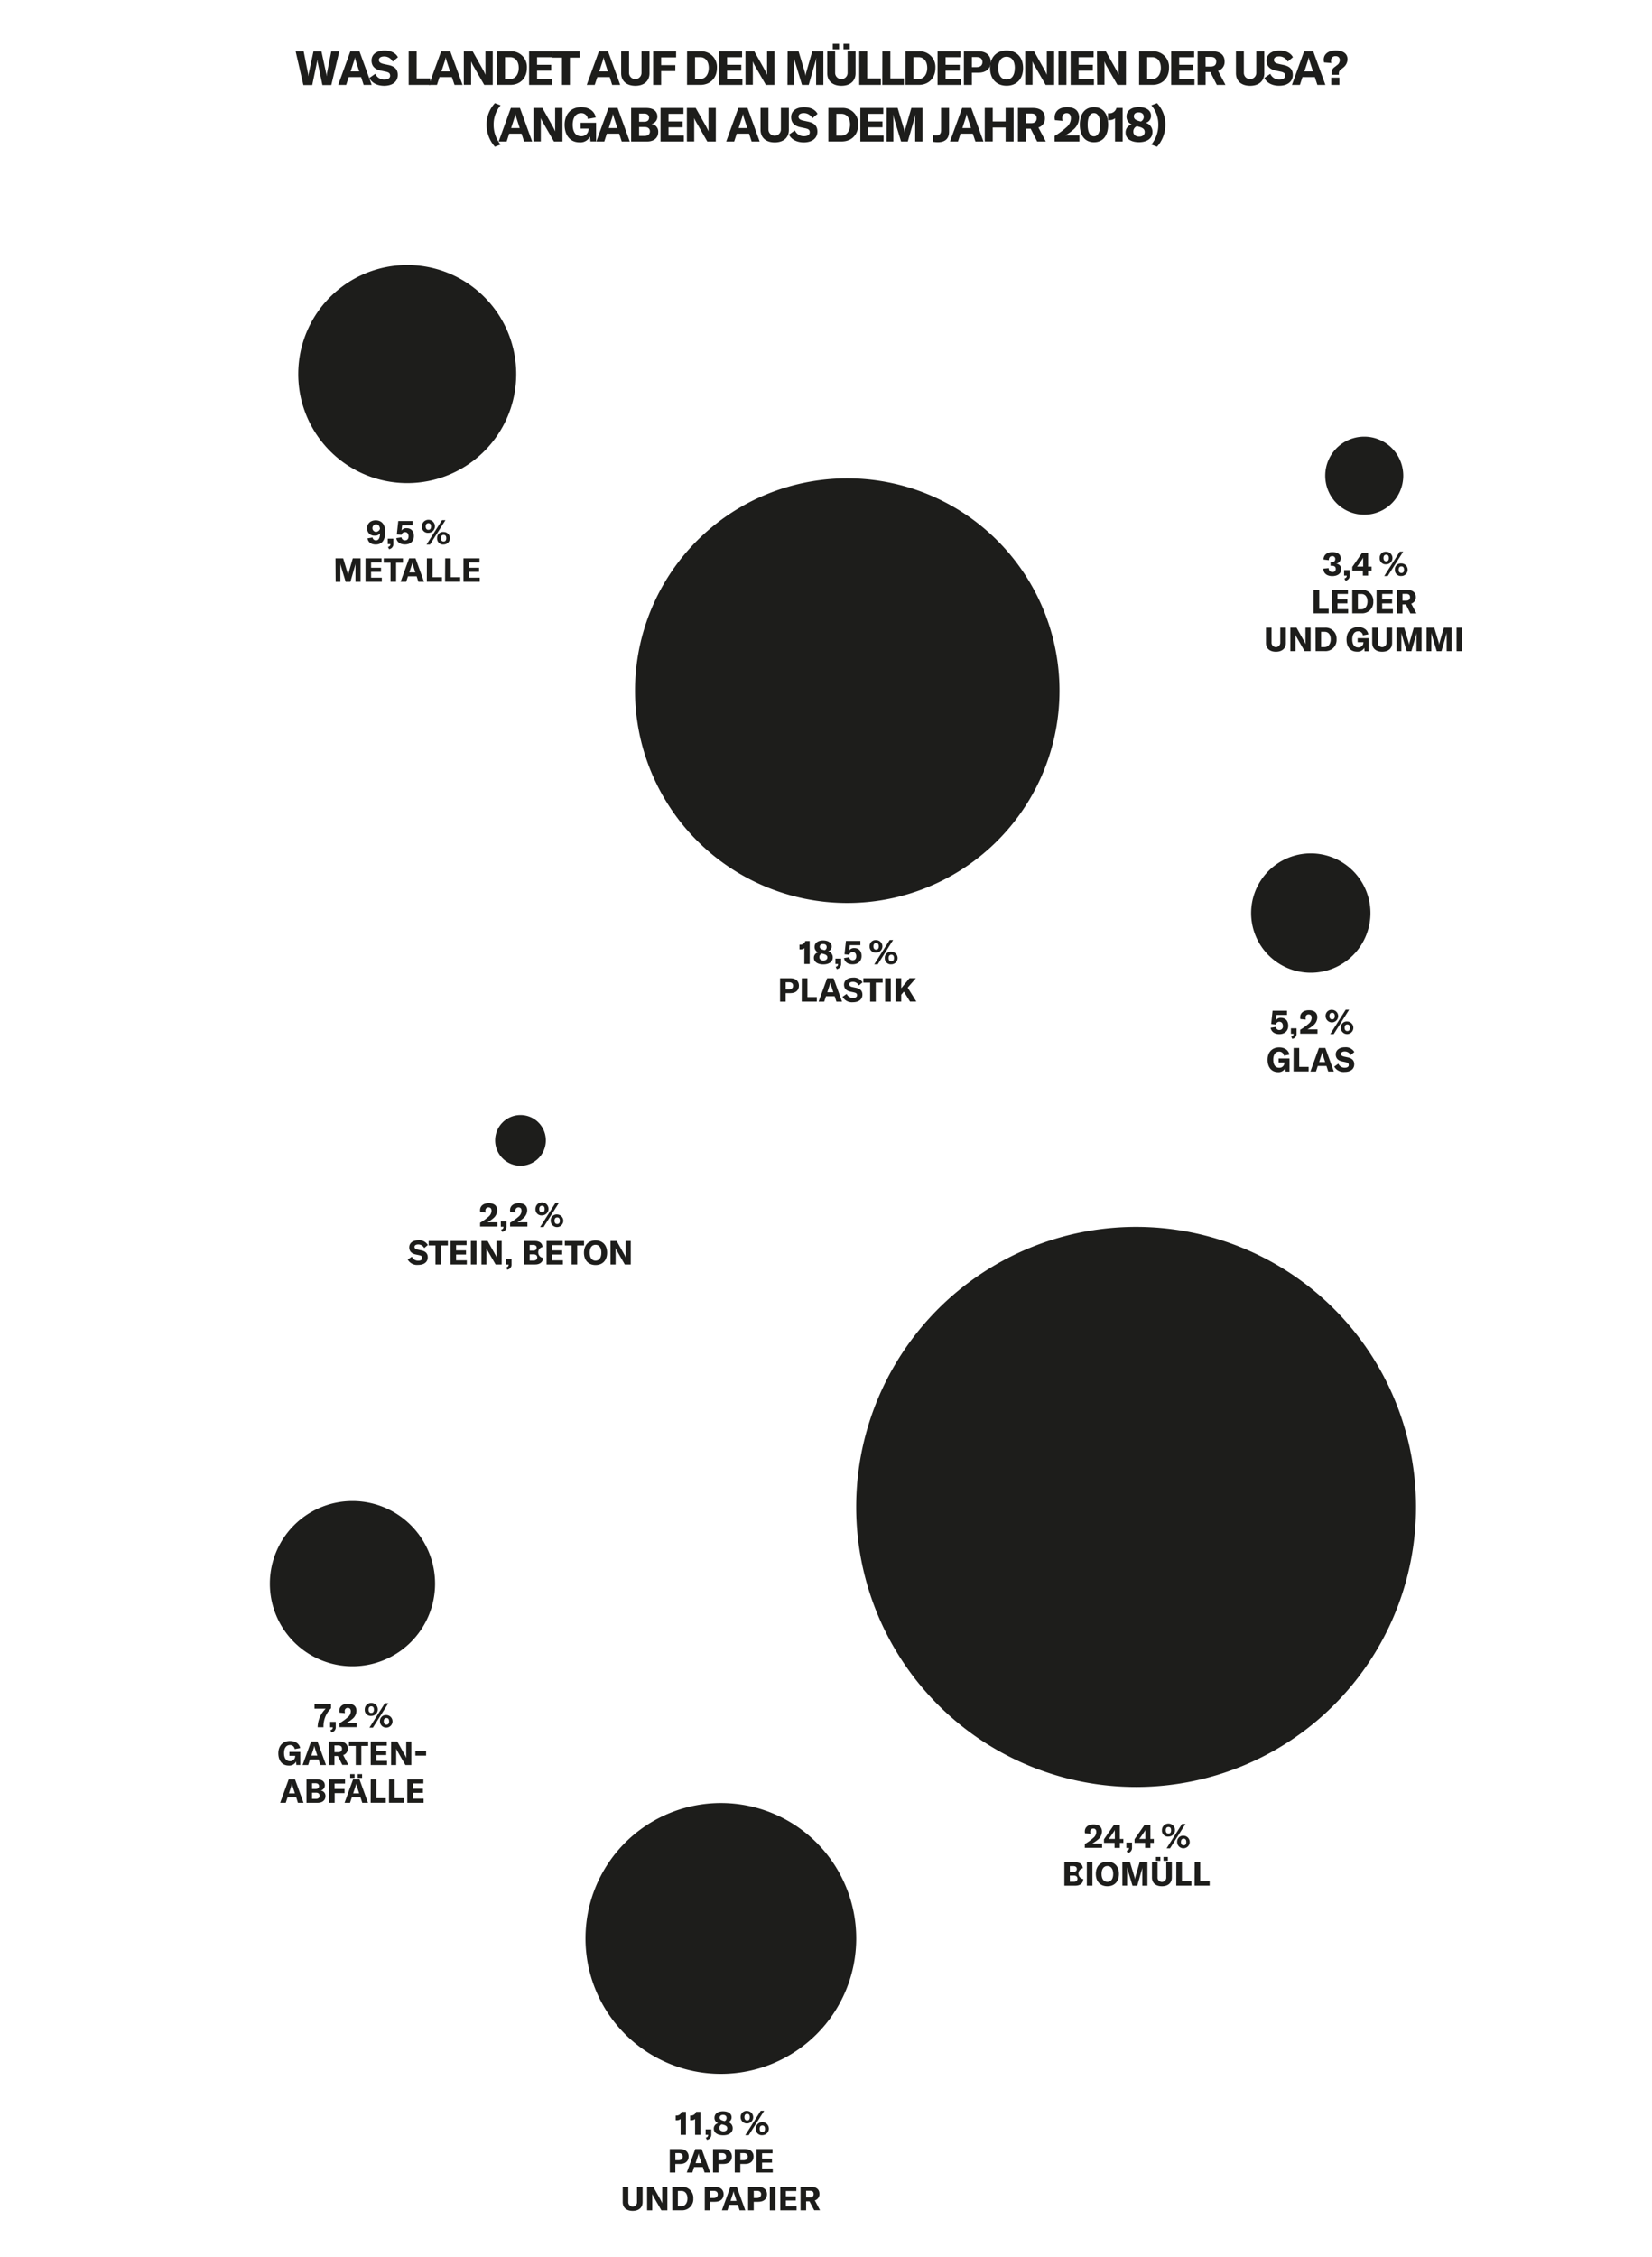 <svg xmlns="http://www.w3.org/2000/svg" viewBox="0 0 700 956"><defs><style>.cls-1{fill:#1d1d1b;}</style></defs><g id="Vg"><path class="cls-1" d="M125.27,21.74h3.4L130.49,31a8.74,8.74,0,0,1,.12,1.18h.06a6.64,6.64,0,0,1,.16-1.18l2-9.22h3.38l2,9.22a6.64,6.64,0,0,1,.16,1.18h.06a8.74,8.74,0,0,1,.12-1.18l1.82-9.22h3.4l-3.38,14.2h-3.78l-2-9.64a8,8,0,0,1-.1-1h-.08a7.83,7.83,0,0,1-.12,1l-2,9.64h-3.76Z"/><path class="cls-1" d="M153,32.62h-5.24l-1.08,3.32h-3.38l5.16-14.2h3.86l5.17,14.2h-3.4Zm-.78-2.38-1.3-4a12.51,12.51,0,0,1-.52-2h0a12.51,12.51,0,0,1-.52,2l-1.3,4Z"/><path class="cls-1" d="M156.51,33l2.5-1.76a4.11,4.11,0,0,0,3.86,2.44c1.36,0,2.44-.5,2.44-1.62s-.62-1.46-2.06-1.76l-1.9-.4c-2.48-.54-3.92-1.88-3.92-4.26,0-2.6,2.12-4.22,5.54-4.22,2.52,0,4.64.92,5.64,2.82l-2.2,1.86a4,4,0,0,0-3.66-2.18c-1.34,0-2.2.56-2.2,1.46s.56,1.38,2.06,1.72l2.06.44c2.52.56,3.88,1.76,3.88,4.2,0,2.7-2.08,4.56-5.8,4.56C159.69,36.28,157.49,35,156.51,33Z"/><path class="cls-1" d="M173.17,21.74h3.38V33.2h5.76v2.74h-9.14Z"/><path class="cls-1" d="M191.47,32.62h-5.24l-1.08,3.32h-3.38l5.16-14.2h3.86L196,35.94h-3.4Zm-.78-2.38-1.3-4a12.51,12.51,0,0,1-.52-2h0a12.51,12.51,0,0,1-.52,2l-1.3,4Z"/><path class="cls-1" d="M196.53,21.74h3.74l4.56,8.1a14.78,14.78,0,0,1,.86,1.84h0c0-.56,0-1.14,0-1.82V21.74h3.1v14.2h-3.6l-4.72-8.18a13.49,13.49,0,0,1-.84-1.74h0c0,.58,0,1.18,0,1.88v8h-3.1Z"/><path class="cls-1" d="M210.61,21.74h5.66a6.62,6.62,0,0,1,7,7c0,4.26-2.76,7.18-7.06,7.18h-5.62Zm5.48,11.72c2.4,0,3.72-2.16,3.72-4.7s-1.24-4.54-3.68-4.54H214v9.24Z"/><path class="cls-1" d="M234.05,33.44v2.5h-9.86V21.74h9.72v2.5h-6.34v3.2h6v2.48h-6v3.52Z"/><path class="cls-1" d="M245.63,24.42h-4.14V35.94h-3.36V24.42H234V21.74h11.62Z"/><path class="cls-1" d="M258.35,32.62h-5.24L252,35.94h-3.38l5.16-14.2h3.86l5.16,14.2h-3.4Zm-.78-2.38-1.3-4a12.51,12.51,0,0,1-.52-2h0a12.51,12.51,0,0,1-.52,2l-1.3,4Z"/><path class="cls-1" d="M266.55,21.74v9.1a2.64,2.64,0,1,0,5.28,0v-9.1h3.38V31c0,3.24-2.24,5.3-6,5.3s-6-2.06-6-5.3V21.74Z"/><path class="cls-1" d="M280.15,24.3v3.28h6V30.1h-6v5.84h-3.38V21.74h9.72V24.3Z"/><path class="cls-1" d="M291.13,21.74h5.66a6.62,6.62,0,0,1,7,7c0,4.26-2.76,7.18-7.06,7.18h-5.62Zm5.48,11.72c2.4,0,3.72-2.16,3.72-4.7s-1.24-4.54-3.68-4.54h-2.14v9.24Z"/><path class="cls-1" d="M314.57,33.44v2.5h-9.86V21.74h9.72v2.5h-6.34v3.2h6v2.48h-6v3.52Z"/><path class="cls-1" d="M315.87,21.74h3.74l4.56,8.1a14.78,14.78,0,0,1,.86,1.84h0c0-.56,0-1.14,0-1.82V21.74h3.1v14.2h-3.6l-4.72-8.18A13.49,13.49,0,0,1,319,26h0c0,.58,0,1.18,0,1.88v8h-3.1Z"/><path class="cls-1" d="M333.73,21.74h4.64l2.62,8.7a10,10,0,0,1,.34,1.72h0a11,11,0,0,1,.36-1.76l2.5-8.66h4.7v14.2h-3.08V26.26a14.29,14.29,0,0,1,.08-1.6h-.06a8.08,8.08,0,0,1-.3,1.38l-2.86,9.9h-2.84l-3-9.9a6.64,6.64,0,0,1-.3-1.36h-.06c0,.48.08,1,.08,1.58v9.68h-2.88Z"/><path class="cls-1" d="M353.87,21.74v9.1a2.64,2.64,0,1,0,5.28,0v-9.1h3.38V31c0,3.24-2.24,5.3-6,5.3s-6-2.06-6-5.3V21.74Zm-1-3.16h2.66v2.3h-2.66Zm4.54,0h2.66v2.3h-2.66Z"/><path class="cls-1" d="M364.09,21.74h3.38V33.2h5.76v2.74h-9.14Z"/><path class="cls-1" d="M373.89,21.74h3.38V33.2H383v2.74h-9.14Z"/><path class="cls-1" d="M383.69,21.74h5.66a6.62,6.62,0,0,1,7,7c0,4.26-2.76,7.18-7.06,7.18h-5.62Zm5.48,11.72c2.4,0,3.72-2.16,3.72-4.7s-1.24-4.54-3.68-4.54h-2.14v9.24Z"/><path class="cls-1" d="M407.13,33.44v2.5h-9.86V21.74H407v2.5h-6.34v3.2h6v2.48h-6v3.52Z"/><path class="cls-1" d="M419.83,26.2c0,2.82-2,4.58-5.18,4.58h-2.84v5.16h-3.38V21.74h6.3C417.81,21.74,419.83,23.5,419.83,26.2Zm-3.54.1c0-1.34-.86-2.12-2.38-2.12h-2.1v4.24h2.1C415.41,28.42,416.29,27.64,416.29,26.3Z"/><path class="cls-1" d="M419.51,28.84c0-4.58,2.74-7.44,7-7.44s7,2.86,7,7.44-2.74,7.44-7,7.44S419.51,33.4,419.51,28.84Zm10.52,0c0-3-1.3-4.8-3.52-4.8s-3.54,1.8-3.54,4.8,1.32,4.8,3.54,4.8S430,31.84,430,28.84Z"/><path class="cls-1" d="M434.41,21.74h3.74l4.56,8.1a14.78,14.78,0,0,1,.86,1.84h0c0-.56,0-1.14,0-1.82V21.74h3.1v14.2h-3.6l-4.72-8.18a13.49,13.49,0,0,1-.84-1.74h0c0,.58,0,1.18,0,1.88v8h-3.1Z"/><path class="cls-1" d="M448.49,35.94V21.74h3.38v14.2Z"/><path class="cls-1" d="M463.53,33.44v2.5h-9.86V21.74h9.72v2.5h-6.34v3.2h6v2.48h-6v3.52Z"/><path class="cls-1" d="M464.83,21.74h3.74l4.56,8.1a14.78,14.78,0,0,1,.86,1.84h0c0-.56,0-1.14,0-1.82V21.74h3.1v14.2h-3.6l-4.72-8.18A13.49,13.49,0,0,1,468,26h0c0,.58,0,1.18,0,1.88v8h-3.1Z"/><path class="cls-1" d="M482.69,21.74h5.66a6.62,6.62,0,0,1,7,7c0,4.26-2.76,7.18-7.06,7.18h-5.62Zm5.48,11.72c2.4,0,3.72-2.16,3.72-4.7s-1.24-4.54-3.68-4.54h-2.14v9.24Z"/><path class="cls-1" d="M506.13,33.44v2.5h-9.86V21.74H506v2.5h-6.34v3.2h6v2.48h-6v3.52Z"/><path class="cls-1" d="M512.85,30.5h-2v5.44h-3.38V21.74h6.24c3.6,0,5.2,1.76,5.2,4.36a3.93,3.93,0,0,1-2.78,3.9l3.14,5.94h-3.66Zm-2-2.32H513c1.64,0,2.36-.8,2.36-2.08s-.7-2-2.36-2h-2.18Z"/><path class="cls-1" d="M527.05,21.74v9.1a2.64,2.64,0,1,0,5.28,0v-9.1h3.38V31c0,3.24-2.24,5.3-6,5.3s-6-2.06-6-5.3V21.74Z"/><path class="cls-1" d="M535.75,33l2.5-1.76a4.11,4.11,0,0,0,3.86,2.44c1.36,0,2.44-.5,2.44-1.62s-.62-1.46-2.06-1.76l-1.9-.4c-2.48-.54-3.92-1.88-3.92-4.26,0-2.6,2.12-4.22,5.54-4.22,2.52,0,4.64.92,5.64,2.82l-2.2,1.86A4,4,0,0,0,542,23.9c-1.34,0-2.2.56-2.2,1.46s.56,1.38,2.06,1.72l2.06.44c2.52.56,3.88,1.76,3.88,4.2,0,2.7-2.08,4.56-5.8,4.56C538.93,36.28,536.73,35,535.75,33Z"/><path class="cls-1" d="M557.13,32.62h-5.24l-1.08,3.32h-3.38l5.16-14.2h3.86l5.16,14.2h-3.4Zm-.78-2.38-1.3-4a12.51,12.51,0,0,1-.52-2h0a12.51,12.51,0,0,1-.52,2l-1.3,4Z"/><path class="cls-1" d="M564.23,30.7a2.79,2.79,0,0,1,1.28-2.3l1-.78a2.56,2.56,0,0,0,1.2-2.18A1.58,1.58,0,0,0,566,23.8a1.77,1.77,0,0,0-2,1.9,3.42,3.42,0,0,0,.12,1l-3.08-.26a5.34,5.34,0,0,1-.14-1.16c0-2.32,1.9-3.88,5.08-3.88s5,1.36,5,3.7a4.59,4.59,0,0,1-1.88,3.58l-.92.76a1.85,1.85,0,0,0-.86,1.64v.58h-3.12Zm-.14,2.18h3.44v3.06h-3.44Z"/><path class="cls-1" d="M206.17,52.8a13.32,13.32,0,0,1,3.54-9.1l2.4.92a12.49,12.49,0,0,0-2.94,8.2,13.09,13.09,0,0,0,2.94,8.4l-2.4.92A14.07,14.07,0,0,1,206.17,52.8Z"/><path class="cls-1" d="M221,56.62h-5.24l-1.08,3.32h-3.38l5.16-14.2h3.86l5.17,14.2h-3.41Zm-.78-2.38-1.3-4a12.51,12.51,0,0,1-.52-2h0a12.51,12.51,0,0,1-.52,2l-1.3,4Z"/><path class="cls-1" d="M226.07,45.74h3.74l4.56,8.1a14.78,14.78,0,0,1,.86,1.84h0c0-.56,0-1.14,0-1.82V45.74h3.11v14.2h-3.61L230,51.76a13.49,13.49,0,0,1-.84-1.74h0c0,.58,0,1.18,0,1.88v8h-3.1Z"/><path class="cls-1" d="M239.25,52.86c0-4.46,2.68-7.46,7-7.46,3.72,0,5.74,2,6.18,4.36l-3.34.62a2.73,2.73,0,0,0-2.86-2.44c-2.26,0-3.56,1.88-3.56,4.88s1.22,4.86,3.6,4.86a3,3,0,0,0,3.14-2.92v-.3H246V52h6.58v7.9h-2.4L250,57.86a4.59,4.59,0,0,1-4.44,2.42C241.63,60.28,239.25,57.36,239.25,52.86Z"/><path class="cls-1" d="M262.37,56.62h-5.24l-1.08,3.32h-3.38l5.16-14.2h3.86l5.16,14.2h-3.4Zm-.78-2.38-1.3-4a12.51,12.51,0,0,1-.52-2h0a12.51,12.51,0,0,1-.52,2l-1.3,4Z"/><path class="cls-1" d="M278.91,55.94c0,2.24-1.58,4-4.82,4h-6.66V45.74h6.4c3.24,0,4.72,1.58,4.72,3.66A3.17,3.17,0,0,1,276,52.54,3.2,3.2,0,0,1,278.91,55.94Zm-8.1-7.82v3.46h2.12c1.52,0,2.1-.78,2.1-1.74s-.64-1.72-2.1-1.72Zm4.58,7.54c0-1.1-.74-1.84-2.16-1.84h-2.42v3.74h2.34C274.69,57.56,275.39,56.74,275.39,55.66Z"/><path class="cls-1" d="M289.75,57.44v2.5h-9.86V45.74h9.72v2.5h-6.34v3.2h6v2.48h-6v3.52Z"/><path class="cls-1" d="M291.05,45.74h3.74l4.56,8.1a14.78,14.78,0,0,1,.86,1.84h0c0-.56,0-1.14,0-1.82V45.74h3.1v14.2h-3.6L295,51.76a13.49,13.49,0,0,1-.84-1.74h0c0,.58,0,1.18,0,1.88v8h-3.1Z"/><path class="cls-1" d="M317.41,56.62h-5.24l-1.08,3.32h-3.38l5.16-14.2h3.86l5.16,14.2h-3.4Zm-.78-2.38-1.3-4a12.51,12.51,0,0,1-.52-2h0a12.51,12.51,0,0,1-.52,2l-1.3,4Z"/><path class="cls-1" d="M325.61,45.74v9.1a2.64,2.64,0,1,0,5.28,0v-9.1h3.38V55c0,3.24-2.24,5.3-6,5.3s-6-2.06-6-5.3V45.74Z"/><path class="cls-1" d="M334.31,57l2.5-1.76a4.11,4.11,0,0,0,3.86,2.44c1.36,0,2.44-.5,2.44-1.62s-.62-1.46-2.06-1.76l-1.9-.4c-2.48-.54-3.92-1.88-3.92-4.26,0-2.6,2.12-4.22,5.54-4.22,2.52,0,4.64.92,5.64,2.82l-2.2,1.86a4,4,0,0,0-3.66-2.18c-1.34,0-2.2.56-2.2,1.46s.56,1.38,2.06,1.72l2.06.44c2.52.56,3.88,1.76,3.88,4.2,0,2.7-2.08,4.56-5.8,4.56C337.49,60.28,335.29,59,334.31,57Z"/><path class="cls-1" d="M351,45.74h5.66a6.62,6.62,0,0,1,7,7c0,4.26-2.76,7.18-7.06,7.18H351Zm5.48,11.72c2.4,0,3.72-2.16,3.72-4.7s-1.24-4.54-3.68-4.54h-2.14v9.24Z"/><path class="cls-1" d="M374.41,57.44v2.5h-9.86V45.74h9.72v2.5h-6.34v3.2h6v2.48h-6v3.52Z"/><path class="cls-1" d="M375.71,45.74h4.64l2.62,8.7a10,10,0,0,1,.34,1.72h0a11,11,0,0,1,.36-1.76l2.5-8.66h4.7v14.2h-3.08V50.26a14.29,14.29,0,0,1,.08-1.6h-.06a8.08,8.08,0,0,1-.3,1.38l-2.86,9.9h-2.84l-3-9.9a6.64,6.64,0,0,1-.3-1.36h-.06c0,.48.08,1,.08,1.58v9.68h-2.88Z"/><path class="cls-1" d="M397.45,60.22a10.67,10.67,0,0,1-2.1-.18V57.28a10.37,10.37,0,0,0,1.36.1c1.28,0,2.06-.6,2.06-2.26V45.74h3.38v10C402.15,58.86,400.31,60.22,397.45,60.22Z"/><path class="cls-1" d="M412.21,56.62H407l-1.08,3.32h-3.38l5.16-14.2h3.86l5.16,14.2h-3.4Zm-.78-2.38-1.3-4a12.51,12.51,0,0,1-.52-2h0a12.51,12.51,0,0,1-.52,2l-1.3,4Z"/><path class="cls-1" d="M429.49,59.94h-3.38V54h-5.46v5.9h-3.38V45.74h3.38v5.7h5.46v-5.7h3.38Z"/><path class="cls-1" d="M436.71,54.5h-2v5.44h-3.38V45.74h6.24c3.6,0,5.2,1.76,5.2,4.36A3.93,3.93,0,0,1,440,54l3.14,5.94h-3.66Zm-2-2.32h2.18c1.64,0,2.36-.8,2.36-2.08s-.7-2-2.36-2h-2.18Z"/><path class="cls-1" d="M446.87,57.58a30,30,0,0,0,5-3.66,5,5,0,0,0,1.9-3.82c0-1.4-.64-2.16-1.8-2.16s-1.88.8-1.88,2.12a6.75,6.75,0,0,0,.14,1.14L447,50.9a5.44,5.44,0,0,1-.12-1.1c0-2.68,2-4.4,5.3-4.4s5.08,1.62,5.08,4.46a6.75,6.75,0,0,1-2.5,5.1,19.28,19.28,0,0,1-3.46,2.42h6.08v2.56H446.87Z"/><path class="cls-1" d="M457.55,52.82c0-4.68,2.22-7.42,6-7.42s6,2.74,6,7.42-2.22,7.42-6,7.42S457.55,57.5,457.55,52.82Zm8.66,0c0-3.2-1-4.92-2.68-4.92s-2.66,1.72-2.66,4.92,1,4.92,2.66,4.92S466.21,56,466.21,52.82Z"/><path class="cls-1" d="M472.47,50.1a3.59,3.59,0,0,1-2.42.78h-.56V48h.38a3,3,0,0,0,3.2-2.26h2.62v14.2h-3.22Z"/><path class="cls-1" d="M488.33,56c0,2.56-2.26,4.22-5.72,4.22s-5.66-1.56-5.66-4a3.33,3.33,0,0,1,2.7-3.48,3.48,3.48,0,0,1-2.3-3.46c0-2.36,2.06-3.92,5.16-3.92s5.2,1.4,5.2,3.6a3,3,0,0,1-2.2,3.08A3.87,3.87,0,0,1,488.33,56Zm-3.28-.08c0-1.06-.66-1.74-2.22-2.16l-1.06-.3a2.34,2.34,0,0,0-1.54,2.34c0,1.26,1,2.06,2.44,2.06S485.05,57.14,485.05,55.94Zm-4.6-6.64c0,1,.66,1.58,2.2,2l.74.2a2.1,2.1,0,0,0,1.24-2c0-1.16-.78-1.86-2.12-1.86S480.45,48.22,480.45,49.3Z"/><path class="cls-1" d="M487.87,61.22a13.09,13.09,0,0,0,2.94-8.4,12.49,12.49,0,0,0-2.94-8.2l2.4-.92a13.32,13.32,0,0,1,3.54,9.1,14.07,14.07,0,0,1-3.54,9.34Z"/><path class="cls-1" d="M340.84,401.58a2.52,2.52,0,0,1-1.69.53h-.39v-2H339a2.16,2.16,0,0,0,2.24-1.56h1.84v9.74h-2.26Z"/><path class="cls-1" d="M352.87,405.56c0,1.75-1.58,2.91-4,2.91s-4-1.09-4-2.75a2.26,2.26,0,0,1,1.86-2.34,2.4,2.4,0,0,1-1.57-2.36c0-1.63,1.43-2.71,3.6-2.71s3.64,1,3.64,2.48a2,2,0,0,1-1.52,2.09A2.63,2.63,0,0,1,352.87,405.56Zm-2.29-.06c0-.7-.48-1.15-1.57-1.44l-.76-.2a1.56,1.56,0,0,0-1.05,1.56c0,.84.67,1.4,1.69,1.4S350.58,406.3,350.58,405.5ZM347.35,401c0,.63.47,1,1.53,1.3l.56.15a1.39,1.39,0,0,0,.84-1.35c0-.8-.56-1.28-1.48-1.28S347.35,400.28,347.35,401Z"/><path class="cls-1" d="M354.11,409.51c.82-.27,1-.59,1-1.22v0H354V406h2.4v2.17a2.19,2.19,0,0,1-1.82,2.3Z"/><path class="cls-1" d="M357.63,405.77l2.2-.35a1.45,1.45,0,0,0,1.47,1.29c1,0,1.52-.64,1.52-1.7s-.54-1.79-1.48-1.79a1.46,1.46,0,0,0-1.49,1.16l-2-.2.6-5.66h6.12v1.8h-4.47l-.26,2.22a2.44,2.44,0,0,1,2.14-1c1.93,0,3.1,1.27,3.1,3.36s-1.42,3.53-3.76,3.53C359.29,408.47,357.91,407.45,357.63,405.77Z"/><path class="cls-1" d="M368.48,400.81a2.52,2.52,0,0,1,2.76-2.65,2.66,2.66,0,1,1,0,5.32A2.52,2.52,0,0,1,368.48,400.81Zm3.88,0c0-1-.45-1.4-1.12-1.4s-1.15.44-1.15,1.39.46,1.41,1.15,1.41S372.36,401.79,372.36,400.82Zm4.63-2.69h1.46l-6.54,10.33h-1.47Zm-2.07,7.64a2.52,2.52,0,0,1,2.76-2.65,2.66,2.66,0,1,1,0,5.32A2.52,2.52,0,0,1,374.92,405.77Zm3.88,0c0-1-.45-1.4-1.12-1.4s-1.15.43-1.15,1.39.46,1.41,1.15,1.41S378.8,406.75,378.8,405.78Z"/><path class="cls-1" d="M338.54,417.44c0,2-1.39,3.21-3.63,3.21h-2v3.61h-2.37v-9.94H335C337.12,414.32,338.54,415.55,338.54,417.44Zm-2.48.07c0-.94-.6-1.48-1.67-1.48h-1.47v3h1.47C335.44,419,336.06,418.45,336.06,417.51Z"/><path class="cls-1" d="M339.75,414.32h2.37v8h4v1.92h-6.4Z"/><path class="cls-1" d="M353.66,421.94H350l-.76,2.32h-2.37l3.62-9.94h2.7l3.61,9.94h-2.38Zm-.55-1.67-.91-2.77a9.36,9.36,0,0,1-.37-1.4h0a9.36,9.36,0,0,1-.37,1.4l-.91,2.77Z"/><path class="cls-1" d="M357,422.19l1.75-1.23a2.87,2.87,0,0,0,2.7,1.71c.95,0,1.71-.36,1.71-1.14s-.44-1-1.44-1.23l-1.33-.28c-1.74-.38-2.75-1.32-2.75-3s1.48-2.95,3.88-2.95a4.2,4.2,0,0,1,3.95,2l-1.54,1.31a2.79,2.79,0,0,0-2.56-1.53c-.94,0-1.54.39-1.54,1s.39,1,1.44,1.21l1.44.3c1.77.4,2.72,1.24,2.72,2.95,0,1.89-1.46,3.19-4.06,3.19A4.56,4.56,0,0,1,357,422.19Z"/><path class="cls-1" d="M374,416.19h-2.9v8.07H368.7v-8.07h-2.88v-1.87H374Z"/><path class="cls-1" d="M375.07,424.26v-9.94h2.37v9.94Z"/><path class="cls-1" d="M383,420l-1.13,1.31v2.93h-2.37v-9.94h2.37v4.27l3.51-4.27h2.71l-3.48,4,3.67,5.91H385.6Z"/><path class="cls-1" d="M359,382.46a89.93,89.93,0,1,0-89.92-89.93A89.93,89.93,0,0,0,359,382.46"/><path class="cls-1" d="M560.72,240.83l2.29-.21a1.49,1.49,0,0,0,1.57,1.64,1.24,1.24,0,0,0,1.41-1.34c0-.85-.55-1.3-1.68-1.3h-.53v-1.54h.5c1,0,1.5-.47,1.5-1.29a1.16,1.16,0,0,0-1.3-1.24c-.91,0-1.43.63-1.43,1.71l-2.23-.29c0-1.91,1.47-3.12,3.77-3.12s3.52,1,3.52,2.67a2.33,2.33,0,0,1-2,2.23,2.23,2.23,0,0,1,2.2,2.32c0,1.8-1.49,2.93-3.8,2.93S560.75,242.78,560.72,240.83Z"/><path class="cls-1" d="M569.66,245c.81-.27,1-.59,1-1.22v0h-1.12v-2.3h2.4v2.18a2.18,2.18,0,0,1-1.82,2.29Z"/><path class="cls-1" d="M579.71,241.65v2.14h-2.23v-2.14H573v-1.53l4.22-6.06h2.49V240h1.46v1.65Zm-2.11-5.53h0a6.22,6.22,0,0,1-.56,1l-1.39,2a7.63,7.63,0,0,1-.64.85h2.59v-2.81C577.57,236.69,577.57,236.46,577.6,236.12Z"/><path class="cls-1" d="M584.61,236.34a2.52,2.52,0,0,1,2.76-2.65,2.66,2.66,0,1,1,0,5.32A2.52,2.52,0,0,1,584.61,236.34Zm3.88,0c0-1-.45-1.4-1.12-1.4s-1.15.44-1.15,1.39.46,1.41,1.15,1.41S588.49,237.32,588.49,236.35Zm4.63-2.69h1.46L588,244h-1.47Zm-2.07,7.64a2.52,2.52,0,0,1,2.76-2.65,2.66,2.66,0,1,1,0,5.32A2.52,2.52,0,0,1,591.05,241.3Zm3.88,0c0-1-.45-1.4-1.12-1.4s-1.15.43-1.15,1.39.46,1.41,1.15,1.41S594.93,242.28,594.93,241.31Z"/><path class="cls-1" d="M556.59,249.85H559v8h4v1.92h-6.41Z"/><path class="cls-1" d="M571.26,258v1.75h-6.91v-9.94h6.81v1.75h-4.44v2.24h4.2v1.74h-4.2V258Z"/><path class="cls-1" d="M573,249.85h4a4.63,4.63,0,0,1,4.91,4.91,4.7,4.7,0,0,1-4.94,5H573Zm3.84,8.21c1.68,0,2.61-1.52,2.61-3.3s-.87-3.18-2.58-3.18h-1.5v6.48Z"/><path class="cls-1" d="M590.2,258v1.75h-6.91v-9.94h6.81v1.75h-4.44v2.24h4.2v1.74h-4.2V258Z"/><path class="cls-1" d="M595.71,256h-1.43v3.81h-2.36v-9.94h4.37c2.52,0,3.64,1.23,3.64,3.05a2.74,2.74,0,0,1-1.95,2.73l2.2,4.16h-2.56Zm-1.43-1.62h1.53c1.15,0,1.65-.56,1.65-1.46s-.49-1.39-1.65-1.39h-1.53Z"/><path class="cls-1" d="M538.79,265.85v6.37a1.85,1.85,0,1,0,3.7,0v-6.37h2.36v6.47c0,2.27-1.57,3.71-4.21,3.71s-4.22-1.44-4.22-3.71v-6.47Z"/><path class="cls-1" d="M546.75,265.85h2.62l3.2,5.67a12,12,0,0,1,.6,1.29h0c0-.39,0-.8,0-1.27v-5.69h2.17v9.94h-2.52l-3.3-5.72a8.86,8.86,0,0,1-.59-1.22h0c0,.4,0,.82,0,1.31v5.63h-2.17Z"/><path class="cls-1" d="M557.42,265.85h4a4.64,4.64,0,0,1,4.92,4.92,4.7,4.7,0,0,1-4.94,5h-3.94Zm3.84,8.21c1.68,0,2.6-1.52,2.6-3.29s-.86-3.18-2.57-3.18h-1.5v6.47Z"/><path class="cls-1" d="M570.57,270.84c0-3.13,1.87-5.23,4.93-5.23,2.6,0,4,1.4,4.32,3.06l-2.33.43a1.92,1.92,0,0,0-2-1.71c-1.58,0-2.49,1.32-2.49,3.42s.85,3.4,2.52,3.4a2.09,2.09,0,0,0,2.2-2V272h-2.45v-1.7h4.61v5.53h-1.68l-.1-1.45A3.22,3.22,0,0,1,575,276C572.23,276,570.57,274,570.57,270.84Z"/><path class="cls-1" d="M583.81,265.85v6.37a1.85,1.85,0,1,0,3.7,0v-6.37h2.37v6.47c0,2.27-1.57,3.71-4.22,3.71s-4.22-1.44-4.22-3.71v-6.47Z"/><path class="cls-1" d="M591.78,265.85H595l1.83,6.09a6.93,6.93,0,0,1,.24,1.21h0a7.44,7.44,0,0,1,.25-1.23l1.75-6.07h3.29v9.94h-2.16V269a10.69,10.69,0,0,1,.06-1.13h0a6.45,6.45,0,0,1-.21,1l-2,6.93h-2L594,268.86a4.78,4.78,0,0,1-.21-.95h0c0,.34,0,.71,0,1.11v6.77h-2Z"/><path class="cls-1" d="M604.49,265.85h3.25l1.83,6.09a6.93,6.93,0,0,1,.24,1.21h0a7.44,7.44,0,0,1,.25-1.23l1.75-6.07h3.29v9.94H613V269a10.68,10.68,0,0,1,0-1.13h0a6.45,6.45,0,0,1-.21,1l-2,6.93h-2l-2.09-6.93a4.78,4.78,0,0,1-.21-.95h0c0,.34,0,.71,0,1.11v6.77h-2Z"/><path class="cls-1" d="M617.2,275.79v-9.94h2.37v9.94Z"/><path class="cls-1" d="M578.07,218a16.53,16.53,0,1,0-16.53-16.53A16.52,16.52,0,0,0,578.07,218"/><path class="cls-1" d="M163.21,225.38c0,3.24-1.25,5.24-4,5.24-1.93,0-3.21-.91-3.49-2.61l2.13-.37a1.43,1.43,0,0,0,1.47,1.23c1.14,0,1.7-1.11,1.71-3a2.46,2.46,0,0,1-2.18,1,3,3,0,0,1-3.28-3.15c0-2,1.41-3.34,3.7-3.34C161.82,220.46,163.21,222.13,163.21,225.38ZM161,224c-.06-1-.56-1.92-1.72-1.92a1.6,1.6,0,0,0,0,3.19A1.9,1.9,0,0,0,161,224Z"/><path class="cls-1" d="M164.41,231.66c.81-.27,1-.59,1-1.22v0H164.3v-2.3h2.39v2.17a2.18,2.18,0,0,1-1.82,2.3Z"/><path class="cls-1" d="M167.92,227.92l2.2-.35a1.46,1.46,0,0,0,1.47,1.29c1,0,1.53-.64,1.53-1.7s-.55-1.79-1.48-1.79a1.46,1.46,0,0,0-1.49,1.16l-2-.2.61-5.66h6.12v1.8h-4.47l-.27,2.23a2.45,2.45,0,0,1,2.15-1c1.93,0,3.09,1.27,3.09,3.36s-1.41,3.53-3.75,3.53C169.59,230.62,168.2,229.6,167.92,227.92Z"/><path class="cls-1" d="M178.77,223a2.76,2.76,0,1,1,2.76,2.67A2.52,2.52,0,0,1,178.77,223Zm3.88,0c0-1-.44-1.4-1.12-1.4s-1.15.44-1.15,1.39.47,1.41,1.15,1.41S182.65,223.94,182.65,223Zm4.64-2.69h1.46l-6.54,10.33h-1.48Zm-2.07,7.64a2.52,2.52,0,0,1,2.76-2.65,2.66,2.66,0,1,1,0,5.32A2.52,2.52,0,0,1,185.22,227.92Zm3.88,0c0-1-.45-1.4-1.12-1.4s-1.15.43-1.15,1.39.46,1.41,1.15,1.41S189.1,228.9,189.1,227.93Z"/><path class="cls-1" d="M142.16,236.47h3.25l1.84,6.09a6.84,6.84,0,0,1,.24,1.2h0a7.44,7.44,0,0,1,.25-1.23l1.75-6.06h3.29v9.94h-2.16v-6.78a10.51,10.51,0,0,1,.06-1.12h0a6.45,6.45,0,0,1-.21,1l-2,6.93h-2l-2.08-6.93a4.78,4.78,0,0,1-.21-.95h0c0,.33.05.71.05,1.1v6.78h-2Z"/><path class="cls-1" d="M161.78,244.66v1.75h-6.9v-9.94h6.8v1.75h-4.44v2.24h4.21v1.74h-4.21v2.46Z"/><path class="cls-1" d="M170.74,238.34h-2.9v8.07h-2.35v-8.07H162.6v-1.87h8.14Z"/><path class="cls-1" d="M176.54,244.09h-3.67l-.76,2.32h-2.37l3.62-9.94h2.7l3.62,9.94h-2.39Zm-.55-1.67-.91-2.77a8.34,8.34,0,0,1-.36-1.4h0a9.36,9.36,0,0,1-.37,1.4l-.91,2.77Z"/><path class="cls-1" d="M180.89,236.47h2.37v8h4v1.92h-6.4Z"/><path class="cls-1" d="M188.64,236.47H191v8h4v1.92h-6.41Z"/><path class="cls-1" d="M203.29,244.66v1.75h-6.9v-9.94h6.8v1.75h-4.44v2.24H203v1.74h-4.21v2.46Z"/><path class="cls-1" d="M172.56,204.61a46.18,46.18,0,1,0-46.18-46.18,46.17,46.17,0,0,0,46.18,46.18"/><path class="cls-1" d="M203.43,517.89a21.71,21.71,0,0,0,3.51-2.52,3.31,3.31,0,0,0,1.33-2.56c0-.93-.45-1.43-1.26-1.43a1.26,1.26,0,0,0-1.32,1.4,5.13,5.13,0,0,0,.1.8l-2.29-.23a3.33,3.33,0,0,1-.09-.75c0-1.82,1.43-3,3.71-3s3.56,1.11,3.56,3a4.5,4.5,0,0,1-1.75,3.46,13.72,13.72,0,0,1-2.42,1.65h4.26v1.79h-7.34Z"/><path class="cls-1" d="M212.33,520.79c.81-.26,1-.59,1-1.22v0h-1.12v-2.29h2.39v2.17a2.19,2.19,0,0,1-1.82,2.3Z"/><path class="cls-1" d="M216.14,517.89a21.71,21.71,0,0,0,3.51-2.52,3.28,3.28,0,0,0,1.33-2.56c0-.93-.44-1.43-1.26-1.43a1.25,1.25,0,0,0-1.31,1.4,5,5,0,0,0,.09.8l-2.29-.23a3.33,3.33,0,0,1-.09-.75c0-1.82,1.43-3,3.72-3s3.55,1.11,3.55,3a4.5,4.5,0,0,1-1.75,3.46,13.72,13.72,0,0,1-2.42,1.65h4.26v1.79h-7.34Z"/><path class="cls-1" d="M226.9,512.09a2.76,2.76,0,1,1,2.76,2.68A2.52,2.52,0,0,1,226.9,512.09Zm3.88,0c0-1-.45-1.4-1.12-1.4s-1.15.43-1.15,1.38.47,1.42,1.15,1.42S230.78,513.07,230.78,512.11Zm4.64-2.69h1.46l-6.55,10.32h-1.47Zm-2.07,7.63a2.52,2.52,0,0,1,2.76-2.65,2.67,2.67,0,1,1-2.76,2.65Zm3.88,0c0-1-.45-1.4-1.12-1.4s-1.15.43-1.15,1.38.46,1.42,1.15,1.42S237.23,518,237.23,517.07Z"/><path class="cls-1" d="M172.77,533.47l1.75-1.23a2.87,2.87,0,0,0,2.7,1.71c.95,0,1.71-.35,1.71-1.14s-.44-1-1.44-1.23l-1.34-.28c-1.73-.38-2.74-1.32-2.74-3,0-1.82,1.48-3,3.88-3a4.21,4.21,0,0,1,4,2l-1.54,1.3a2.79,2.79,0,0,0-2.56-1.53c-.94,0-1.55.39-1.55,1s.4,1,1.45,1.21l1.44.31c1.77.39,2.72,1.23,2.72,2.94,0,1.89-1.46,3.19-4.06,3.19A4.56,4.56,0,0,1,172.77,533.47Z"/><path class="cls-1" d="M189.78,527.48h-2.9v8.06h-2.35v-8.06h-2.89V525.6h8.14Z"/><path class="cls-1" d="M197.8,533.79v1.75h-6.9V525.6h6.8v1.75h-4.44v2.24h4.2v1.74h-4.2v2.46Z"/><path class="cls-1" d="M199.52,535.54V525.6h2.37v9.94Z"/><path class="cls-1" d="M204,525.6h2.62l3.19,5.67a10.31,10.31,0,0,1,.6,1.29h0c0-.39,0-.8,0-1.27V525.6h2.17v9.94H210l-3.31-5.72a10.19,10.19,0,0,1-.59-1.22h0c0,.4,0,.82,0,1.31v5.63H204Z"/><path class="cls-1" d="M214.5,536.79c.81-.26,1-.59,1-1.22v0h-1.12v-2.29h2.39v2.17a2.19,2.19,0,0,1-1.82,2.3Z"/><path class="cls-1" d="M230.11,532.74c0,1.57-1.1,2.8-3.37,2.8h-4.67V525.6h4.49c2.26,0,3.3,1.11,3.3,2.56a2.33,2.33,0,0,0,.25,4.58Zm-5.67-5.47v2.42h1.48c1.07,0,1.48-.55,1.48-1.22s-.45-1.2-1.48-1.2Zm3.21,5.28c0-.77-.52-1.29-1.52-1.29h-1.69v2.62h1.64C227.16,533.88,227.65,533.3,227.65,532.55Z"/><path class="cls-1" d="M238.51,533.79v1.75h-6.9V525.6h6.8v1.75H234v2.24h4.21v1.74H234v2.46Z"/><path class="cls-1" d="M247.47,527.48h-2.9v8.06h-2.35v-8.06h-2.89V525.6h8.14Z"/><path class="cls-1" d="M247.44,530.57c0-3.21,1.92-5.21,4.9-5.21s4.91,2,4.91,5.21-1.92,5.21-4.91,5.21S247.44,533.77,247.44,530.57Zm7.37,0c0-2.1-.91-3.36-2.47-3.36s-2.48,1.26-2.48,3.36.93,3.36,2.48,3.36S254.81,532.67,254.81,530.57Z"/><path class="cls-1" d="M258.68,525.6h2.62l3.2,5.67a12,12,0,0,1,.6,1.29h0c0-.39,0-.8,0-1.27V525.6h2.17v9.94h-2.52l-3.3-5.72a8.86,8.86,0,0,1-.59-1.22h0c0,.4,0,.82,0,1.31v5.63h-2.17Z"/><path class="cls-1" d="M220.55,493.74A10.74,10.74,0,1,0,209.81,483a10.74,10.74,0,0,0,10.74,10.74"/><path class="cls-1" d="M459.68,781a22,22,0,0,0,3.52-2.53,3.31,3.31,0,0,0,1.33-2.56c0-.92-.45-1.43-1.26-1.43a1.25,1.25,0,0,0-1.32,1.4,5,5,0,0,0,.1.8l-2.3-.22a4,4,0,0,1-.08-.76c0-1.82,1.43-3,3.71-3s3.56,1.11,3.56,3a4.5,4.5,0,0,1-1.75,3.46,14.7,14.7,0,0,1-2.42,1.66H467v1.79h-7.34Z"/><path class="cls-1" d="M474.5,780.5v2.15h-2.23V780.5h-4.48V779l4.22-6.07h2.49v5.94H476v1.65ZM472.39,775h0a6.26,6.26,0,0,1-.56,1l-1.39,2a7.33,7.33,0,0,1-.64.84h2.59v-2.8C472.36,775.55,472.36,775.32,472.39,775Z"/><path class="cls-1" d="M477.39,783.9c.82-.27,1-.59,1-1.22v0h-1.12v-2.3h2.4v2.17a2.2,2.2,0,0,1-1.82,2.3Z"/><path class="cls-1" d="M487.45,780.5v2.15h-2.23V780.5h-4.48V779l4.22-6.07h2.49v5.94h1.46v1.65ZM485.33,775h0a6.26,6.26,0,0,1-.56,1l-1.39,2a6.24,6.24,0,0,1-.65.84h2.6v-2.8C485.31,775.55,485.31,775.32,485.33,775Z"/><path class="cls-1" d="M492.35,775.2a2.76,2.76,0,1,1,2.76,2.67A2.51,2.51,0,0,1,492.35,775.2Zm3.88,0c0-1-.45-1.4-1.12-1.4s-1.15.43-1.15,1.39.46,1.41,1.15,1.41S496.23,776.18,496.23,775.21Zm4.63-2.69h1.46l-6.54,10.32h-1.47Zm-2.07,7.64a2.51,2.51,0,0,1,2.76-2.65,2.66,2.66,0,1,1-2.76,2.65Zm3.88,0c0-1-.45-1.4-1.12-1.4s-1.15.43-1.15,1.39.46,1.41,1.15,1.41S502.67,781.14,502.67,780.17Z"/><path class="cls-1" d="M459,795.85c0,1.57-1.11,2.8-3.37,2.8H451v-9.94h4.48c2.27,0,3.31,1.1,3.31,2.56a2.33,2.33,0,0,0,.25,4.58Zm-5.67-5.48v2.42h1.48c1.07,0,1.47-.54,1.47-1.21s-.44-1.21-1.47-1.21Zm3.21,5.28c0-.77-.52-1.29-1.52-1.29h-1.69V797H455C456.08,797,456.57,796.41,456.57,795.65Z"/><path class="cls-1" d="M460.52,798.65v-9.94h2.37v9.94Z"/><path class="cls-1" d="M464.33,793.68c0-3.21,1.92-5.21,4.9-5.21s4.91,2,4.91,5.21-1.92,5.21-4.91,5.21S464.33,796.87,464.33,793.68Zm7.37,0c0-2.1-.91-3.36-2.47-3.36s-2.47,1.26-2.47,3.36.92,3.36,2.47,3.36S471.7,795.78,471.7,793.68Z"/><path class="cls-1" d="M475.57,788.71h3.25l1.84,6.09a6.67,6.67,0,0,1,.24,1.2h0a7.44,7.44,0,0,1,.25-1.23l1.75-6.06h3.29v9.94h-2.16v-6.78a10.51,10.51,0,0,1,.06-1.12h0a6.45,6.45,0,0,1-.21,1l-2,6.93h-2l-2.09-6.93a4.72,4.72,0,0,1-.21-1h0c0,.34,0,.72,0,1.11v6.78h-2Z"/><path class="cls-1" d="M490.49,788.71v6.37a1.85,1.85,0,1,0,3.69,0v-6.37h2.37v6.47c0,2.27-1.57,3.71-4.22,3.71s-4.21-1.44-4.21-3.71v-6.47Zm-.68-2.22h1.87v1.61h-1.87Zm3.18,0h1.87v1.61H493Z"/><path class="cls-1" d="M498.45,788.71h2.37v8h4v1.92h-6.4Z"/><path class="cls-1" d="M506.21,788.71h2.36v8h4v1.92h-6.4Z"/><path class="cls-1" d="M481.39,756.85a118.61,118.61,0,1,0-118.6-118.61,118.6,118.6,0,0,0,118.6,118.61"/><path class="cls-1" d="M134.6,731.37a11.3,11.3,0,0,1,3.42-7.69h-4.75V721.8h7v1.74a10.59,10.59,0,0,0-3.2,7.65v.35H134.6Z"/><path class="cls-1" d="M140,732.79c.81-.27,1-.59,1-1.22v0h-1.12v-2.3h2.39v2.17a2.18,2.18,0,0,1-1.82,2.3Z"/><path class="cls-1" d="M143.8,729.89a23,23,0,0,0,3.51-2.52,3.31,3.31,0,0,0,1.33-2.57c0-.92-.44-1.43-1.26-1.43a1.25,1.25,0,0,0-1.31,1.4,4.89,4.89,0,0,0,.09.8l-2.29-.22a3.35,3.35,0,0,1-.09-.76c0-1.82,1.43-3,3.71-3s3.56,1.11,3.56,3a4.49,4.49,0,0,1-1.75,3.46,14.28,14.28,0,0,1-2.42,1.66h4.26v1.79H143.8Z"/><path class="cls-1" d="M154.56,724.09a2.76,2.76,0,1,1,2.76,2.67A2.52,2.52,0,0,1,154.56,724.09Zm3.88,0c0-1-.45-1.4-1.12-1.4s-1.15.43-1.15,1.39.47,1.41,1.15,1.41S158.44,725.07,158.44,724.1Zm4.64-2.69h1.46L158,731.74h-1.47ZM161,729.05a2.51,2.51,0,0,1,2.76-2.65,2.66,2.66,0,1,1-2.76,2.65Zm3.88,0c0-1-.45-1.4-1.12-1.4s-1.15.43-1.15,1.39.46,1.41,1.15,1.41S164.89,730,164.89,729.06Z"/><path class="cls-1" d="M117.94,742.58c0-3.12,1.88-5.22,4.93-5.22,2.6,0,4,1.4,4.33,3l-2.34.44a1.92,1.92,0,0,0-2-1.71c-1.59,0-2.5,1.31-2.5,3.41s.86,3.41,2.52,3.41a2.09,2.09,0,0,0,2.2-2.05v-.21h-2.45V742h4.61v5.53h-1.68l-.1-1.46a3.2,3.2,0,0,1-3.11,1.7C119.61,747.78,117.94,745.73,117.94,742.58ZM135,745.22h-3.67l-.75,2.32h-2.37l3.61-9.94h2.71l3.61,9.94h-2.38Zm-.54-1.67-.91-2.77a9.2,9.2,0,0,1-.37-1.41h0a9.27,9.27,0,0,1-.36,1.41l-.91,2.77Zm8.69.18h-1.43v3.81h-2.37V737.6h4.37c2.52,0,3.64,1.23,3.64,3a2.73,2.73,0,0,1-1.94,2.73l2.2,4.16h-2.57Zm-1.43-1.62h1.53c1.15,0,1.65-.56,1.65-1.46s-.49-1.39-1.65-1.39h-1.53ZM156,739.47h-2.9v8.07h-2.35v-8.07h-2.89V737.6H156Zm8,6.32v1.75h-6.91V737.6h6.81v1.75h-4.44v2.24h4.2v1.73h-4.2v2.47Zm1.72-8.19h2.62l3.19,5.67a8.57,8.57,0,0,1,.6,1.29h0c0-.39,0-.8,0-1.28V737.6h2.17v9.94h-2.52l-3.31-5.73a9.51,9.51,0,0,1-.59-1.22h0c0,.41,0,.83,0,1.32v5.63h-2.17Zm14.83,4.07v1.89H176v-1.89Z"/><path class="cls-1" d="M125.52,761.22h-3.67l-.76,2.32h-2.37l3.62-9.94H125l3.61,9.94h-2.38Zm-.55-1.67-.91-2.77a8.34,8.34,0,0,1-.36-1.4h0a9.36,9.36,0,0,1-.37,1.4l-.91,2.77Z"/><path class="cls-1" d="M137.91,760.74c0,1.57-1.11,2.8-3.38,2.8h-4.66V753.6h4.48c2.27,0,3.3,1.1,3.3,2.56a2.22,2.22,0,0,1-1.79,2.2A2.25,2.25,0,0,1,137.91,760.74Zm-5.68-5.48v2.43h1.49c1.06,0,1.47-.55,1.47-1.22s-.45-1.21-1.47-1.21Zm3.21,5.28c0-.76-.52-1.28-1.51-1.28h-1.7v2.62h1.64C135,761.88,135.44,761.3,135.44,760.54Z"/><path class="cls-1" d="M141.77,755.39v2.3H146v1.76h-4.19v4.09H139.4V753.6h6.81v1.79Z"/><path class="cls-1" d="M152.75,761.22h-3.67l-.76,2.32H146l3.62-9.94h2.7l3.61,9.94H153.5Zm-2.5-8.22h-1.86v-1.62h1.86Zm1.95,6.55-.91-2.77a8.34,8.34,0,0,1-.36-1.4h0a9.36,9.36,0,0,1-.37,1.4l-.91,2.77Zm1.23-6.55h-1.86v-1.62h1.86Z"/><path class="cls-1" d="M157.1,753.6h2.36v8h4v1.92h-6.4Z"/><path class="cls-1" d="M164.85,753.6h2.37v8h4v1.92h-6.4Z"/><path class="cls-1" d="M179.5,761.79v1.75h-6.91V753.6h6.81v1.75H175v2.24h4.2v1.74H175v2.46Z"/><path class="cls-1" d="M149.35,705.74a35,35,0,1,0-35-35,35,35,0,0,0,35,35"/><path class="cls-1" d="M538.4,435.32l2.2-.35a1.44,1.44,0,0,0,1.47,1.29,1.48,1.48,0,0,0,1.53-1.69c0-1.08-.55-1.8-1.49-1.8a1.46,1.46,0,0,0-1.48,1.17l-2-.2.6-5.66h6.12v1.79h-4.46l-.27,2.23a2.46,2.46,0,0,1,2.14-1c1.94,0,3.1,1.28,3.1,3.37s-1.42,3.53-3.76,3.53C540.07,438,538.68,437,538.4,435.32Z"/><path class="cls-1" d="M547.12,439.06c.82-.26,1-.59,1-1.22v0H547v-2.3h2.4v2.17a2.2,2.2,0,0,1-1.83,2.3Z"/><path class="cls-1" d="M550.93,436.16a21.85,21.85,0,0,0,3.52-2.52,3.31,3.31,0,0,0,1.33-2.56c0-.93-.45-1.43-1.26-1.43a1.25,1.25,0,0,0-1.32,1.4,4.15,4.15,0,0,0,.1.8l-2.3-.23a3.25,3.25,0,0,1-.08-.75c0-1.82,1.43-3,3.71-3s3.56,1.11,3.56,3a4.54,4.54,0,0,1-1.75,3.46A14.22,14.22,0,0,1,554,436h4.26v1.8h-7.34Z"/><path class="cls-1" d="M561.7,430.36a2.51,2.51,0,0,1,2.76-2.64,2.66,2.66,0,1,1-2.76,2.64Zm3.88,0c0-1-.45-1.4-1.12-1.4s-1.15.43-1.15,1.38.46,1.42,1.15,1.42S565.58,431.34,565.58,430.38Zm4.63-2.69h1.46L565.13,438h-1.47Zm-2.07,7.63a2.51,2.51,0,0,1,2.76-2.64,2.66,2.66,0,1,1-2.76,2.64Zm3.88,0c0-1-.45-1.4-1.12-1.4s-1.15.43-1.15,1.38.46,1.42,1.15,1.42S572,436.3,572,435.34Z"/><path class="cls-1" d="M537.1,448.86c0-3.12,1.88-5.23,4.93-5.23,2.6,0,4,1.41,4.33,3.06l-2.34.43a1.92,1.92,0,0,0-2-1.71c-1.59,0-2.5,1.32-2.5,3.42s.86,3.41,2.52,3.41a2.09,2.09,0,0,0,2.2-2.05V450h-2.45v-1.69h4.61v5.53h-1.68l-.1-1.46a3.2,3.2,0,0,1-3.11,1.7C538.77,454.06,537.1,452,537.1,448.86Z"/><path class="cls-1" d="M548.15,443.87h2.36v8h4v1.92h-6.4Z"/><path class="cls-1" d="M562.05,451.49h-3.67l-.76,2.33h-2.36l3.61-9.95h2.7l3.62,9.95h-2.38Zm-.55-1.66-.91-2.78a8.83,8.83,0,0,1-.36-1.4h0a8.83,8.83,0,0,1-.36,1.4l-.91,2.78Z"/><path class="cls-1" d="M565.35,451.75l1.75-1.24a2.87,2.87,0,0,0,2.7,1.71c1,0,1.71-.35,1.71-1.13s-.43-1-1.44-1.24l-1.33-.28c-1.74-.37-2.75-1.31-2.75-3s1.49-3,3.88-3a4.2,4.2,0,0,1,4,2l-1.54,1.3a2.79,2.79,0,0,0-2.56-1.52c-.94,0-1.54.39-1.54,1s.39,1,1.44,1.2l1.44.31c1.77.39,2.72,1.23,2.72,2.94,0,1.89-1.45,3.2-4.06,3.2A4.58,4.58,0,0,1,565.35,451.75Z"/><path class="cls-1" d="M555.42,412a25.28,25.28,0,1,0-25.28-25.28A25.27,25.27,0,0,0,555.42,412"/><path class="cls-1" d="M288.4,897.47a2.51,2.51,0,0,1-1.7.54h-.39v-2h.26a2.19,2.19,0,0,0,2.25-1.56h1.83v9.74H288.4Z"/><path class="cls-1" d="M294.53,897.47a2.51,2.51,0,0,1-1.7.54h-.39v-2h.27a2.18,2.18,0,0,0,2.24-1.56h1.83v9.74h-2.25Z"/><path class="cls-1" d="M299.06,905.4c.81-.26,1-.59,1-1.22v0H299v-2.3h2.4V904a2.2,2.2,0,0,1-1.83,2.3Z"/><path class="cls-1" d="M310.46,901.45c0,1.75-1.58,2.92-4,2.92s-4-1.1-4-2.75a2.25,2.25,0,0,1,1.86-2.34,2.41,2.41,0,0,1-1.57-2.37c0-1.62,1.43-2.7,3.6-2.7s3.64,1,3.64,2.48a2,2,0,0,1-1.52,2.09A2.63,2.63,0,0,1,310.46,901.45Zm-2.3-.05c0-.7-.47-1.15-1.56-1.45l-.76-.19a1.56,1.56,0,0,0-1,1.55c0,.84.67,1.4,1.69,1.4S308.16,902.2,308.16,901.4Zm-3.22-4.49c0,.63.46,1,1.53,1.31l.56.15a1.4,1.4,0,0,0,.84-1.36c0-.8-.56-1.27-1.48-1.27S304.94,896.17,304.94,896.91Z"/><path class="cls-1" d="M313.83,896.7a2.51,2.51,0,0,1,2.76-2.64,2.66,2.66,0,1,1-2.76,2.64Zm3.88,0c0-1-.45-1.4-1.12-1.4s-1.15.43-1.15,1.38.46,1.42,1.15,1.42S317.71,897.68,317.71,896.72Zm4.64-2.69h1.45l-6.54,10.32h-1.47Zm-2.08,7.63a2.76,2.76,0,1,1,2.76,2.68A2.52,2.52,0,0,1,320.27,901.66Zm3.88,0c0-1-.44-1.4-1.12-1.4s-1.14.43-1.14,1.38.46,1.42,1.14,1.42S324.15,902.64,324.15,901.68Z"/><path class="cls-1" d="M291.79,913.34c0,2-1.39,3.2-3.63,3.2h-2v3.62H283.8v-9.95h4.41C290.37,910.21,291.79,911.45,291.79,913.34Zm-2.48.07c0-.94-.6-1.49-1.67-1.49h-1.47v3h1.47C288.69,914.89,289.31,914.34,289.31,913.41Z"/><path class="cls-1" d="M297.79,917.83h-3.67l-.75,2.33H291l3.61-9.95h2.71l3.61,9.95h-2.38Zm-.54-1.66-.92-2.78A8.83,8.83,0,0,1,296,912h0a8.83,8.83,0,0,1-.36,1.4l-.91,2.78Z"/><path class="cls-1" d="M310.13,913.34c0,2-1.39,3.2-3.63,3.2h-2v3.62h-2.37v-9.95h4.41C308.71,910.21,310.13,911.45,310.13,913.34Zm-2.48.07c0-.94-.61-1.49-1.67-1.49h-1.47v3H306C307,914.89,307.65,914.34,307.65,913.41Z"/><path class="cls-1" d="M319.32,913.34c0,2-1.38,3.2-3.62,3.2h-2v3.62h-2.37v-9.95h4.41C317.91,910.21,319.32,911.45,319.32,913.34Zm-2.48.07c0-.94-.6-1.49-1.66-1.49h-1.47v3h1.47C316.23,914.89,316.84,914.34,316.84,913.41Z"/><path class="cls-1" d="M327.44,918.41v1.75h-6.9v-9.95h6.81V912h-4.44v2.25h4.2v1.73h-4.2v2.47Z"/><path class="cls-1" d="M266.23,926.21v6.37a1.85,1.85,0,1,0,3.69,0v-6.37h2.37v6.47c0,2.27-1.57,3.71-4.21,3.71s-4.22-1.44-4.22-3.71v-6.47Z"/><path class="cls-1" d="M274.19,926.21h2.62l3.19,5.67a10.47,10.47,0,0,1,.61,1.29h0c0-.39,0-.8,0-1.27v-5.69h2.17v9.95h-2.52l-3.3-5.73a8.86,8.86,0,0,1-.59-1.22h0c0,.4,0,.83,0,1.32v5.63h-2.17Z"/><path class="cls-1" d="M284.86,926.21h4a4.64,4.64,0,0,1,4.92,4.92,4.71,4.71,0,0,1-4.94,5h-3.94Zm3.84,8.21c1.68,0,2.6-1.51,2.6-3.29s-.87-3.18-2.57-3.18h-1.5v6.47Z"/><path class="cls-1" d="M306.62,929.33c0,2-1.39,3.21-3.63,3.21h-2v3.62h-2.36v-9.95h4.41C305.21,926.21,306.62,927.44,306.62,929.33Zm-2.48.07c0-.93-.6-1.48-1.67-1.48H301v3h1.47C303.52,930.89,304.14,930.34,304.14,929.4Z"/><path class="cls-1" d="M312.64,933.83H309l-.76,2.33h-2.36l3.61-9.95h2.7l3.62,9.95H313.4Zm-.55-1.67-.91-2.77a8.83,8.83,0,0,1-.36-1.4h0a8.83,8.83,0,0,1-.36,1.4l-.91,2.77Z"/><path class="cls-1" d="M325,929.33c0,2-1.38,3.21-3.62,3.21h-2v3.62H317v-9.95h4.41C323.56,926.21,325,927.44,325,929.33Zm-2.48.07c0-.93-.6-1.48-1.66-1.48h-1.47v3h1.47C321.88,930.89,322.49,930.34,322.49,929.4Z"/><path class="cls-1" d="M326.19,936.16v-9.95h2.36v9.95Z"/><path class="cls-1" d="M337.53,934.41v1.75h-6.9v-9.95h6.8V928H333v2.24h4.2v1.74H333v2.47Z"/><path class="cls-1" d="M343,932.35h-1.42v3.81h-2.37v-9.95h4.37c2.52,0,3.64,1.23,3.64,3a2.76,2.76,0,0,1-1.95,2.74l2.2,4.16H345Zm-1.42-1.63h1.52c1.15,0,1.66-.56,1.66-1.46s-.49-1.38-1.66-1.38h-1.52Z"/><path class="cls-1" d="M305.45,878.36A57.36,57.36,0,1,0,248.09,821a57.36,57.36,0,0,0,57.36,57.36"/></g></svg>